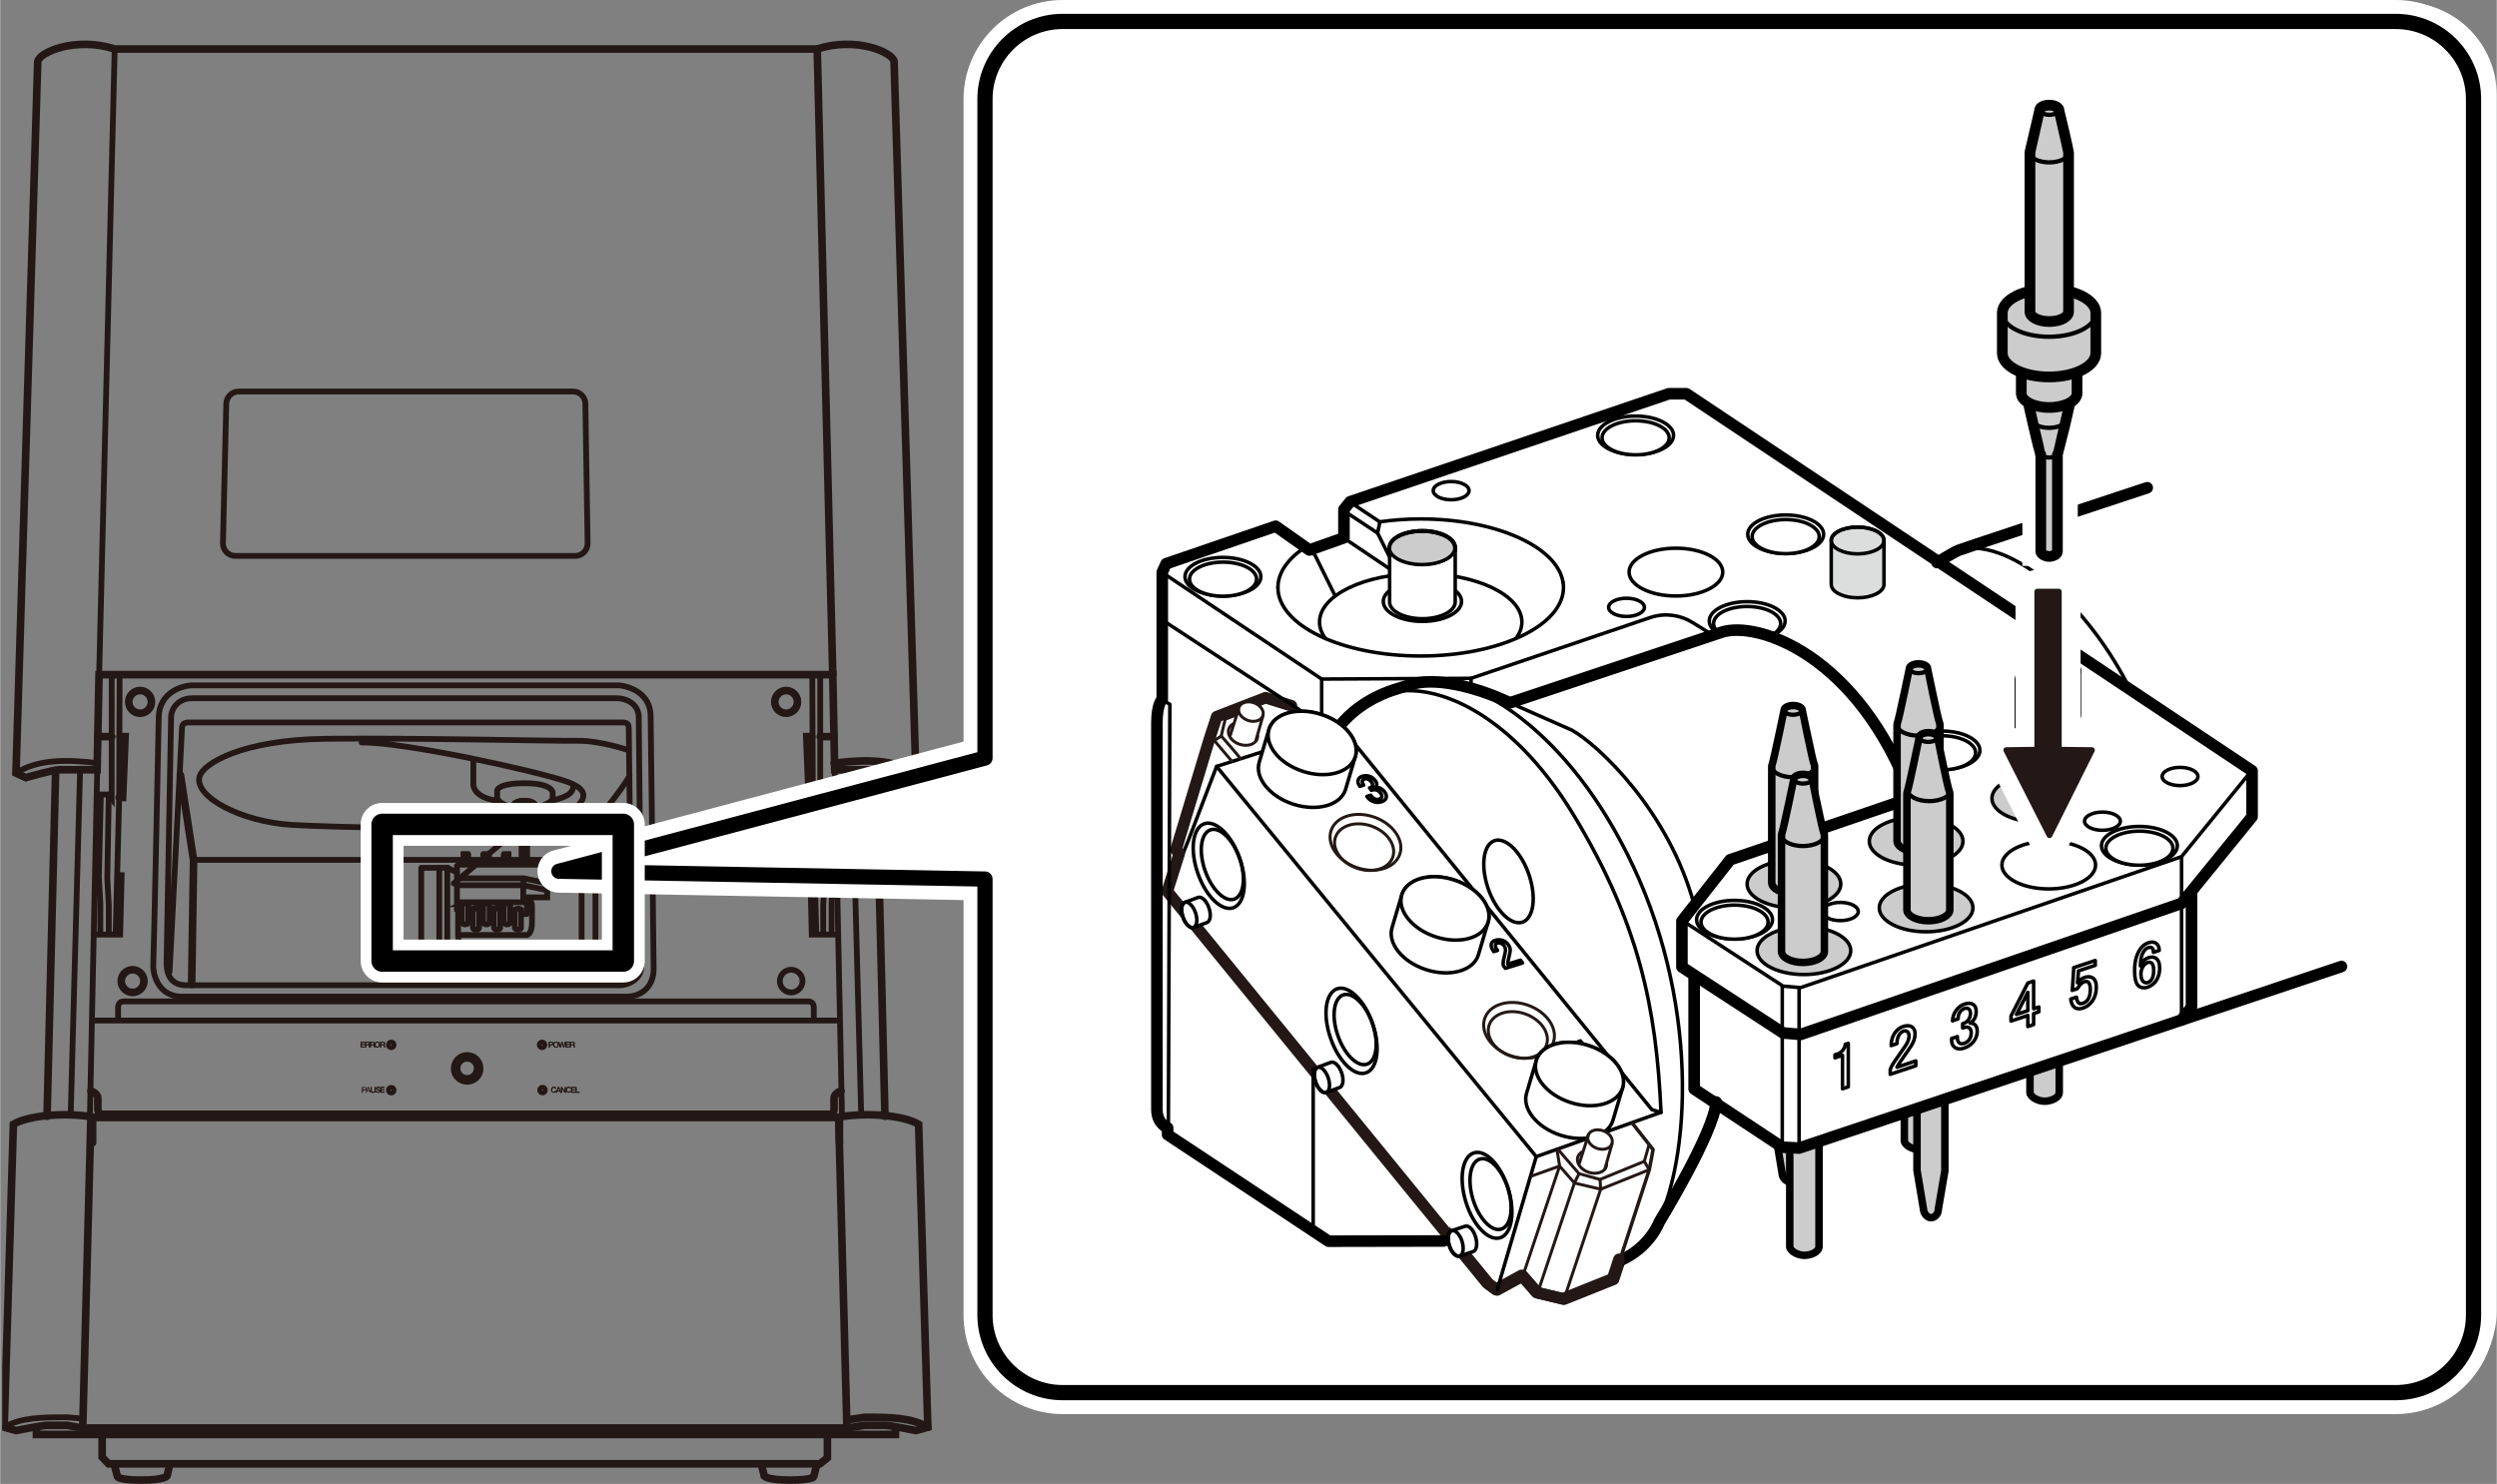 <?xml version="1.0" encoding="UTF-8"?><svg xmlns="http://www.w3.org/2000/svg" width="82.17mm" height="48.84mm" xmlns:xlink="http://www.w3.org/1999/xlink" viewBox="0 0 232.91 138.46"><rect x="0" y="0" width="232.91" height="138.46" fill="#808080" stroke="none"/><defs><clipPath id="clippath"><rect x=".19" y="3.97" width="86.52" height="134.3" style="fill:none;"/></clipPath><clipPath id="clippath-1"><rect x=".19" y="3.97" width="86.52" height="134.3" style="fill:none;"/></clipPath><clipPath id="clippath-2"><rect x=".19" y="3.97" width="86.52" height="134.3" style="fill:none;"/></clipPath><clipPath id="clippath-3"><rect x=".19" y="3.97" width="86.52" height="134.3" style="fill:none;"/></clipPath><clipPath id="clippath-4"><rect x="42.95" y="79.42" width="4.74" height="1.29" style="fill:none;"/></clipPath></defs><g id="_レイヤー_4"><path d="M42.58,89v2.09s1.43.18,1.76.18h7.36v-2.51" style="fill:none; stroke:#231815; stroke-linecap:round; stroke-linejoin:round; stroke-width:.54px;"/><line x1="41.8" y1="89.45" x2="43.31" y2="88.53" style="fill:none; stroke:#231815; stroke-linecap:round; stroke-linejoin:round; stroke-width:.54px;"/><line x1="44.33" y1="91.16" x2="44.33" y2="88.61" style="fill:none; stroke:#231815; stroke-linecap:round; stroke-linejoin:round; stroke-width:.54px;"/><polyline points="41.71 89.5 39.28 89.5 39.28 80.97 41.25 80.97 41.71 80.97" style="fill:none; stroke:#231815; stroke-linecap:round; stroke-linejoin:round; stroke-width:.54px;"/><line x1="41.71" y1="80.97" x2="41.71" y2="89.5" style="fill:none; stroke:#231815; stroke-linecap:round; stroke-linejoin:round; stroke-width:.54px;"/><line x1="40.96" y1="89.5" x2="40.96" y2="80.97" style="fill:none; stroke:#231815; stroke-linecap:round; stroke-linejoin:round; stroke-width:.54px;"/><line x1="41.71" y1="80.97" x2="42.61" y2="81.4" style="fill:none; stroke:#231815; stroke-linecap:round; stroke-linejoin:round; stroke-width:.54px;"/><path d="M18.03,80.23h37.11" style="fill:none; stroke:#231815; stroke-linecap:round; stroke-miterlimit:10; stroke-width:.54px;"/><g style="clip-path:url(#clippath);"><path d="M55.53,79.81v10.99M58.88,90.82h-3.67v-1.62s-.12-.05-.37-.25c-.25-.21-.6-.86-.6-1.46v-4.72c0-.51.06-.73.28-.95.22-.22.69-.16.69-.16v-1.85h.32s.25-.49.49-.51c.23-.02,2.68-.79,2.68-.79M51.12,82.45h3.07M48.82,81.96s-.06,2.14,0,2.14M42.67,84.19h6.39M42.67,82.68l.11-.08h6.04l2.17.45M42.67,82.03l.11-.08h6.04l2.17.45M49.16,83.84s.45.17.45.65v1.62c0,.83-.31,1.13-.49,1.13h-6.39M42.31,82.43,51.46,74.7c1.66-.37,2.01-.81,2.01-1.46M47.9,75.33c-1.33-.22-1.54-.86-1.54-.86v-.71s.03-.68,2.59-.68,2.59.86,2.59.86v.49c0,.46-1.16.86-1.59.92M44.14,70.84v2.41s0,1.2,2.36,1.48M33.72,69.28c3.94-.06,16.27,2.65,19.11,3.64,2.84.99,1.33,2.28-.52,3.39-1.85,1.11-2.43,1.14-2.43,1.14M58.71,72.37c-.34.8-3.91,5.55-4.96,5.8-1.05.25-5.18-.15-6.69-.49-1.51-.34-15.04-.43-19.81-.71-4.78-.28-9.29-2.67-8.63-4.59.37-1.08,3.76-3.36,11.83-3.45,8.07-.09,21.26.22,23.39.19s4.71.86,4.71.86M15.94,66.95l-.42,22.9c0,1.53.79,2.08,1.85,2.08h40.35c1.11,0,2.08-.74,2.08-1.71s-.23-23.27-.23-23.27c0-1.39-1.34-1.8-1.99-1.8H17.93c-1.39,0-1.99,1.02-1.99,1.8ZM15.8,90.68l1.16-22.76c0-.37.28-.51.55-.51h40.58c.51,0,.55.28.55.55s.28,23.59.28,23.59M18.02,63.95h39.75s2.91.23,2.91,2.91c0,0,.28,22.06.28,23.54s-.92,2.59-2.59,2.59H16.96c-2.4,0-2.73-2.41-2.68-2.96.05-.56.51-23.13.51-23.13.05-2.27,2.13-2.96,3.24-2.96ZM49.1,85.29h-4.87l-1.62-.45v-4.07s.06-.09.31-.09h8s.11.02.11.2v2.85h-1.88v.59l-.06.97" style="fill:none; stroke:#231815; stroke-linecap:round; stroke-miterlimit:10; stroke-width:.54px;"/><path d="M44.1,84.86v1.71s.02.17.27.17.3-.14.3-.14v-1.74s-.17-.17-.58,0" style="fill:#d3edfb;"/><path d="M44.1,84.86v1.71s.02.17.27.17.3-.14.3-.14v-1.74s-.17-.17-.58,0Z" style="fill:#fff; stroke:#231815; stroke-linecap:round; stroke-miterlimit:10; stroke-width:.54px;"/><path d="M43.1,84.37v1.71s.02.17.27.17.3-.14.3-.14v-1.74s-.17-.17-.58,0" style="fill:#d3edfb;"/><path d="M43.1,84.37v1.71s.02.17.27.17.3-.14.3-.14v-1.74s-.17-.17-.58,0Z" style="fill:#fff; stroke:#231815; stroke-linecap:round; stroke-miterlimit:10; stroke-width:.54px;"/><path d="M46.07,84.86v1.71s.02.17.27.17.3-.14.3-.14v-1.74s-.17-.17-.58,0" style="fill:#fff;"/><path d="M46.07,84.86v1.71s.02.17.27.17.3-.14.3-.14v-1.74s-.17-.17-.58,0Z" style="fill:none; stroke:#231815; stroke-linecap:round; stroke-miterlimit:10; stroke-width:.54px;"/><path d="M45.07,84.37v1.71s.02.17.27.17.3-.14.3-.14v-1.74s-.17-.17-.58,0" style="fill:#d3edfb;"/><path d="M45.07,84.37v1.71s.02.17.27.17.3-.14.3-.14v-1.74s-.17-.17-.58,0Z" style="fill:#fff; stroke:#231815; stroke-linecap:round; stroke-miterlimit:10; stroke-width:.54px;"/><path d="M48.01,84.86v1.71s.02.17.27.17.3-.14.3-.14v-1.74s-.17-.17-.58,0" style="fill:#fff;"/><path d="M48.01,84.86v1.71s.02.17.27.17.3-.14.3-.14v-1.74s-.17-.17-.58,0Z" style="fill:none; stroke:#231815; stroke-linecap:round; stroke-miterlimit:10; stroke-width:.54px;"/><path d="M47.01,84.37v1.71s.02.17.27.17.3-.14.3-.14v-1.74s-.17-.17-.58,0" style="fill:#fff;"/><path d="M47.01,84.37v1.71s.02.17.27.17.3-.14.3-.14v-1.74s-.17-.17-.58,0Z" style="fill:none; stroke:#231815; stroke-linecap:round; stroke-miterlimit:10; stroke-width:.54px;"/><path d="M50.81,101.71c0,.12-.1.22-.22.22s-.22-.1-.22-.22.1-.22.22-.22.22.1.22.22Z" style="fill:none; stroke:#231815; stroke-linecap:round; stroke-miterlimit:10; stroke-width:.54px;"/><path d="M50.77,97.49c0,.12-.1.22-.22.22s-.22-.1-.22-.22.1-.22.22-.22.22.1.22.22Z" style="fill:none; stroke:#231815; stroke-linecap:round; stroke-miterlimit:10; stroke-width:.54px;"/><path d="M36.7,101.72c0,.12-.1.22-.22.22s-.22-.1-.22-.22.1-.22.22-.22.22.1.22.22Z" style="fill:none; stroke:#231815; stroke-linecap:round; stroke-miterlimit:10; stroke-width:.54px;"/><path d="M36.7,97.49c0,.12-.1.22-.22.22s-.22-.1-.22-.22.1-.22.22-.22.22.1.22.22Z" style="fill:none; stroke:#231815; stroke-linecap:round; stroke-miterlimit:10; stroke-width:.54px;"/><path d="M42.66,99.69c0,.5.41.9.9.89.5,0,.9-.41.9-.9,0-.5-.41-.9-.91-.89-.5,0-.9.41-.89.91Z" style="fill:none; stroke:#231815; stroke-linecap:round; stroke-miterlimit:10; stroke-width:.54px;"/><path d="M42.31,99.7c0,.69.57,1.25,1.26,1.24.69,0,1.25-.57,1.24-1.26,0-.69-.57-1.25-1.26-1.24-.69,0-1.24.57-1.24,1.26Z" style="fill:none; stroke:#231815; stroke-linecap:round; stroke-miterlimit:10; stroke-width:.54px;"/><line x1="7.45" y1="71.95" x2="6.58" y2="103.85" style="fill:none; stroke:#231815; stroke-linecap:round; stroke-miterlimit:10; stroke-width:.54px;"/><line x1="8.37" y1="104.03" x2="9.05" y2="71.82" style="fill:none; stroke:#231815; stroke-linecap:round; stroke-miterlimit:10; stroke-width:.54px;"/><polyline points="3.38 133.22 3.38 133.84 83.52 133.84 83.52 133.22" style="fill:none; stroke:#231815; stroke-linecap:round; stroke-miterlimit:10; stroke-width:.71px;"/><path d="M.36,133.16c1.6-.92,3.63-.92,5.85-.92l1.26.1" style="fill:none; stroke:#231815; stroke-linecap:round; stroke-miterlimit:10; stroke-width:.54px;"/><path d="M8.62,106.62v-2.4c-2.53-.43-5.91-.18-7.39.68l-.86,28.27,1.11.31s2.4-.49,2.9-.49h1.85l1.48.26" style="fill:none; stroke:#231815; stroke-linecap:round; stroke-miterlimit:10; stroke-width:.71px;"/><line x1="5.17" y1="71.95" x2="4.37" y2="104.16" style="fill:none; stroke:#231815; stroke-linecap:round; stroke-miterlimit:10; stroke-width:.71px;"/><path d="M1.47,72.13c2.03-1.29,4.74-1.29,7.64-.92" style="fill:none; stroke:#231815; stroke-linecap:round; stroke-miterlimit:10; stroke-width:.54px;"/><line x1="9.23" y1="62.95" x2="10.68" y2="4.57" style="fill:none; stroke:#231815; stroke-linecap:round; stroke-miterlimit:10; stroke-width:.54px;"/><path d="M53.44,36.53h-31.19c-.63,0-1.14.5-1.16,1.13l-.31,13.02c-.02.65.51,1.19,1.16,1.19h31.7c.65,0,1.17-.53,1.16-1.18l-.21-13.03c-.01-.63-.52-1.13-1.15-1.13Z" style="fill:none; stroke:#231815; stroke-linecap:round; stroke-miterlimit:10; stroke-width:.54px;"/><path d="M51.28,97.46h.14s.1-.02.1-.09-.04-.09-.1-.09h-.14v.18ZM51.19,97.21h.24c.16,0,.19.1.19.16s-.03.17-.19.17h-.15v.21h-.1v-.53Z" style="fill:#231815;"/><path d="M51.28,97.46h.14s.1-.02.1-.09-.04-.09-.1-.09h-.14v.18ZM51.19,97.21h.24c.16,0,.19.1.19.16s-.03.17-.19.17h-.15v.21h-.1v-.53Z" style="fill:#231815;"/><path d="M51.69,97.47c0,.1.05.2.16.2s.16-.1.16-.2-.05-.2-.16-.2-.16.1-.16.2M52.11,97.47c0,.15-.1.28-.26.28s-.26-.13-.26-.28.1-.28.26-.28.26.13.26.28" style="fill:#231815;"/><path d="M51.69,97.47c0,.1.05.2.16.2s.16-.1.16-.2-.05-.2-.16-.2-.16.1-.16.2ZM52.11,97.47c0,.15-.1.28-.26.28s-.26-.13-.26-.28.1-.28.26-.28.26.13.26.28Z" style="fill:#231815;"/></g><polygon points="52.06 97.21 52.16 97.21 52.25 97.61 52.26 97.61 52.36 97.21 52.46 97.21 52.56 97.61 52.57 97.61 52.67 97.21 52.76 97.21 52.61 97.74 52.52 97.74 52.41 97.33 52.41 97.33 52.3 97.74 52.2 97.74 52.06 97.21" style="fill:#231815;"/><polygon points="52.06 97.21 52.16 97.21 52.25 97.61 52.26 97.61 52.36 97.21 52.46 97.21 52.56 97.61 52.57 97.61 52.67 97.21 52.76 97.21 52.61 97.74 52.52 97.74 52.41 97.33 52.41 97.33 52.3 97.74 52.2 97.74 52.06 97.21" style="fill:#231815;"/><polygon points="52.74 97.21 53.14 97.21 53.14 97.29 52.84 97.29 52.84 97.43 53.11 97.43 53.11 97.5 52.84 97.5 52.84 97.66 53.14 97.66 53.14 97.74 52.74 97.74 52.74 97.21" style="fill:#231815;"/><polygon points="52.74 97.21 53.14 97.21 53.14 97.29 52.84 97.29 52.84 97.43 53.11 97.43 53.11 97.5 52.84 97.5 52.84 97.66 53.14 97.66 53.14 97.74 52.74 97.74 52.74 97.21" style="fill:#231815;"/><g style="clip-path:url(#clippath-1);"><path d="M53.25,97.45h.16c.06,0,.1-.03.1-.09,0-.07-.05-.08-.1-.08h-.16v.17ZM53.15,97.21h.27c.12,0,.19.05.19.14,0,.1-.07.13-.09.13h0s.08.03.08.11c0,.06,0,.12.03.14h-.11s-.02-.05-.02-.08c0-.1-.02-.14-.11-.14h-.15v.22h-.1v-.53Z" style="fill:#231815;"/><path d="M53.25,97.45h.16c.06,0,.1-.03.1-.09,0-.07-.05-.08-.1-.08h-.16v.17ZM53.15,97.21h.27c.12,0,.19.05.19.14,0,.1-.07.13-.09.13h0s.08.03.08.11c0,.06,0,.12.03.14h-.11s-.02-.05-.02-.08c0-.1-.02-.14-.11-.14h-.15v.22h-.1v-.53Z" style="fill:#231815;"/></g><polygon points="33.63 97.21 34.03 97.21 34.03 97.29 33.73 97.29 33.73 97.43 34 97.43 34 97.5 33.73 97.5 33.73 97.66 34.03 97.66 34.03 97.74 33.63 97.74 33.63 97.21" style="fill:#231815;"/><polygon points="33.63 97.21 34.03 97.21 34.03 97.29 33.73 97.29 33.73 97.43 34 97.43 34 97.5 33.73 97.5 33.73 97.66 34.03 97.66 34.03 97.74 33.63 97.74 33.63 97.21" style="fill:#231815;"/><g style="clip-path:url(#clippath-2);"><path d="M34.14,97.45h.16c.06,0,.1-.03.1-.09,0-.07-.05-.08-.1-.08h-.16v.17ZM34.04,97.21h.27c.12,0,.19.05.19.14,0,.1-.08.13-.09.13h0s.08.03.08.11c0,.06,0,.12.03.14h-.11s-.01-.05-.01-.08c0-.1-.02-.14-.11-.14h-.15v.22h-.1v-.53Z" style="fill:#231815;"/><path d="M34.14,97.45h.16c.06,0,.1-.03.1-.09,0-.07-.05-.08-.1-.08h-.16v.17ZM34.04,97.21h.27c.12,0,.19.05.19.14,0,.1-.08.13-.09.13h0s.08.03.08.11c0,.06,0,.12.03.14h-.11s-.01-.05-.01-.08c0-.1-.02-.14-.11-.14h-.15v.22h-.1v-.53Z" style="fill:#231815;"/><path d="M34.6,97.45h.16c.06,0,.1-.03.1-.09,0-.07-.05-.08-.1-.08h-.16v.17ZM34.5,97.21h.27c.12,0,.19.05.19.14,0,.1-.08.13-.09.13h0s.08.03.08.11c0,.06,0,.12.03.14h-.11s-.02-.05-.02-.08c0-.1-.02-.14-.11-.14h-.15v.22h-.1v-.53Z" style="fill:#231815;"/><path d="M34.6,97.45h.16c.06,0,.1-.03.1-.09,0-.07-.05-.08-.1-.08h-.16v.17ZM34.5,97.21h.27c.12,0,.19.05.19.14,0,.1-.08.13-.09.13h0s.08.03.08.11c0,.06,0,.12.03.14h-.11s-.02-.05-.02-.08c0-.1-.02-.14-.11-.14h-.15v.22h-.1v-.53Z" style="fill:#231815;"/><path d="M35.02,97.47c0,.1.05.2.16.2s.16-.1.16-.2-.05-.2-.16-.2-.16.1-.16.2M35.44,97.47c0,.15-.1.28-.26.28s-.26-.13-.26-.28.1-.28.26-.28.26.13.26.28" style="fill:#231815;"/><path d="M35.02,97.47c0,.1.05.2.16.2s.16-.1.16-.2-.05-.2-.16-.2-.16.1-.16.2ZM35.44,97.47c0,.15-.1.28-.26.28s-.26-.13-.26-.28.1-.28.26-.28.26.13.26.28Z" style="fill:#231815;"/><path d="M35.55,97.45h.16c.06,0,.1-.03.1-.09,0-.07-.05-.08-.1-.08h-.16v.17ZM35.45,97.21h.27c.12,0,.19.05.19.14,0,.1-.08.13-.09.13h0s.08.03.08.11c0,.06.01.12.03.14h-.11s-.01-.05-.01-.08c0-.1-.02-.14-.11-.14h-.15v.22h-.1v-.53Z" style="fill:#231815;"/><path d="M35.55,97.45h.16c.06,0,.1-.03.1-.09,0-.07-.05-.08-.1-.08h-.16v.17ZM35.45,97.21h.27c.12,0,.19.05.19.14,0,.1-.08.13-.09.13h0s.08.03.08.11c0,.06.01.12.03.14h-.11s-.01-.05-.01-.08c0-.1-.02-.14-.11-.14h-.15v.22h-.1v-.53Z" style="fill:#231815;"/><path d="M51.79,101.6c-.02-.06-.06-.11-.14-.11-.12,0-.17.1-.17.2s.05.2.17.2c.08,0,.13-.06.14-.14h.09c0,.13-.1.21-.23.21-.16,0-.26-.13-.26-.28s.1-.28.26-.28c.12,0,.22.07.23.18h-.1Z" style="fill:#231815;"/><path d="M51.79,101.6c-.02-.06-.06-.11-.14-.11-.12,0-.17.1-.17.2s.05.2.17.2c.08,0,.13-.06.14-.14h.09c0,.13-.1.21-.23.21-.16,0-.26-.13-.26-.28s.1-.28.26-.28c.12,0,.22.07.23.18h-.1Z" style="fill:#231815;"/></g><path d="M52.01,101.75h.17l-.08-.23h0l-.08.23ZM52.04,101.43h.1l.21.53h-.1l-.05-.14h-.22l-.05.14h-.1l.21-.53Z" style="fill:#231815;"/><path d="M52.01,101.75h.17l-.08-.23h0l-.08.23ZM52.04,101.43h.1l.21.53h-.1l-.05-.14h-.22l-.05.14h-.1l.21-.53Z" style="fill:#231815;"/><polygon points="52.32 101.43 52.42 101.43 52.67 101.82 52.67 101.82 52.67 101.43 52.77 101.43 52.77 101.96 52.66 101.96 52.42 101.57 52.41 101.57 52.41 101.96 52.32 101.96 52.32 101.43" style="fill:#231815;"/><polygon points="52.32 101.43 52.42 101.43 52.67 101.82 52.67 101.82 52.67 101.43 52.77 101.43 52.77 101.96 52.66 101.96 52.42 101.57 52.41 101.57 52.41 101.96 52.32 101.96 52.32 101.43" style="fill:#231815;"/><g style="clip-path:url(#clippath-3);"><path d="M53.17,101.6c-.02-.06-.06-.11-.14-.11-.12,0-.17.1-.17.2s.05.2.17.2c.08,0,.13-.06.14-.14h.09c0,.13-.1.21-.23.21-.16,0-.26-.13-.26-.28s.1-.28.26-.28c.12,0,.22.07.23.18h-.1Z" style="fill:#231815;"/><path d="M53.17,101.6c-.02-.06-.06-.11-.14-.11-.12,0-.17.1-.17.2s.05.2.17.2c.08,0,.13-.06.14-.14h.09c0,.13-.1.21-.23.21-.16,0-.26-.13-.26-.28s.1-.28.26-.28c.12,0,.22.07.23.18h-.1Z" style="fill:#231815;"/></g><polygon points="53.27 101.43 53.67 101.43 53.67 101.51 53.36 101.51 53.36 101.65 53.64 101.65 53.64 101.73 53.36 101.73 53.36 101.88 53.67 101.88 53.67 101.96 53.27 101.96 53.27 101.43" style="fill:#231815;"/><polygon points="53.27 101.43 53.67 101.43 53.67 101.51 53.36 101.51 53.36 101.65 53.64 101.65 53.64 101.73 53.36 101.73 53.36 101.88 53.67 101.88 53.67 101.96 53.27 101.96 53.27 101.43" style="fill:#231815;"/><polygon points="53.68 101.43 53.77 101.43 53.77 101.88 54.06 101.88 54.06 101.96 53.68 101.96 53.68 101.43" style="fill:#231815;"/><polygon points="53.68 101.43 53.77 101.43 53.77 101.88 54.06 101.88 54.06 101.96 53.68 101.96 53.68 101.43" style="fill:#231815;"/><path d="M33.85,101.67h.14s.1-.02.1-.09-.04-.09-.1-.09h-.14v.18ZM33.75,101.42h.24c.16,0,.19.1.19.17s-.03.17-.19.17h-.15v.2h-.1v-.53Z" style="fill:#231815;"/><path d="M33.85,101.67h.14s.1-.02.1-.09-.04-.09-.1-.09h-.14v.18Z" style="fill:none;"/><path d="M34.25,101.74h.17l-.08-.23h0l-.09.23ZM34.29,101.42h.1l.21.53h-.1l-.05-.14h-.22l-.05.14h-.1l.21-.53Z" style="fill:#231815;"/><path d="M34.57,101.42h.09v.31c0,.07,0,.16.13.16s.13-.08.13-.16v-.31h.09v.34c0,.14-.09.21-.22.21s-.22-.07-.22-.21v-.34Z" style="fill:#231815;"/><path d="M34.57,101.42h.09v.31c0,.07,0,.16.13.16s.13-.08.13-.16v-.31h.09v.34c0,.14-.09.21-.22.21s-.22-.07-.22-.21v-.34Z" style="fill:#231815;"/><path d="M35.11,101.78c0,.08.06.11.14.11.08,0,.11-.04.11-.08s-.02-.06-.04-.07c-.04-.01-.09-.02-.16-.04-.09-.03-.12-.08-.12-.14,0-.11.1-.16.2-.16.11,0,.21.06.21.17h-.1c0-.07-.05-.09-.12-.09-.04,0-.1.02-.1.07,0,.04.03.06.06.07,0,0,.13.03.16.04.07.02.11.08.11.13,0,.12-.11.17-.22.17-.12,0-.23-.06-.23-.19h.09Z" style="fill:#231815;"/><path d="M35.11,101.78c0,.08.06.11.14.11.08,0,.11-.04.11-.08s-.02-.06-.04-.07c-.04-.01-.09-.02-.16-.04-.09-.03-.12-.08-.12-.14,0-.11.1-.16.2-.16.11,0,.21.06.21.17h-.1c0-.07-.05-.09-.12-.09-.04,0-.1.02-.1.07,0,.04.03.06.06.07,0,0,.13.03.16.04.07.02.11.08.11.13,0,.12-.11.17-.22.17-.12,0-.23-.06-.23-.19h.09Z" style="fill:#231815;"/><polygon points="35.46 101.42 35.86 101.42 35.86 101.5 35.56 101.5 35.56 101.64 35.84 101.64 35.84 101.72 35.56 101.72 35.56 101.87 35.87 101.87 35.87 101.95 35.46 101.95 35.46 101.42" style="fill:#231815;"/><polygon points="35.46 101.42 35.86 101.42 35.86 101.5 35.56 101.5 35.56 101.64 35.84 101.64 35.84 101.72 35.56 101.72 35.56 101.87 35.87 101.87 35.87 101.95 35.46 101.95 35.46 101.42" style="fill:#231815;"/><polyline points="77.17 133.84 77.17 136.03 76.48 136.58 10.1 136.58 9.51 135.95 9.51 133.95" style="fill:none; stroke:#231815; stroke-linecap:round; stroke-miterlimit:10; stroke-width:.71px;"/><path d="M15.81,136.69l-.25,1.04s-.28.37-2.4.37-2.22-.32-2.22-.32l-.29-1.09" style="fill:none; stroke:#231815; stroke-linecap:round; stroke-miterlimit:10; stroke-width:.71px;"/><path d="M71.03,136.69l.25,1.04s.28.37,2.4.37,2.22-.32,2.22-.32l.29-1.2" style="fill:none; stroke:#231815; stroke-linecap:round; stroke-miterlimit:10; stroke-width:.71px;"/><path d="M78.44,101.8s-.65.18-.65.69v1.02c0,.46-.46.46-.46.46H9.57s-.46,0-.46-.46v-1.02c0-.51-.65-.69-.65-.69" style="fill:none; stroke:#231815; stroke-linecap:round; stroke-miterlimit:10; stroke-width:.71px;"/><polyline points="75.71 68.73 75.25 68.73 75.48 74.41 75.81 74.41" style="fill:none; stroke:#231815; stroke-linecap:round; stroke-miterlimit:10; stroke-width:.71px;"/><line x1="77.79" y1="68.73" x2="76.5" y2="68.73" style="fill:none; stroke:#231815; stroke-linecap:round; stroke-miterlimit:10; stroke-width:.71px;"/><polyline points="78.12 87.2 75.71 87.2 75.58 81.66 75.9 81.66" style="fill:none; stroke:#231815; stroke-linecap:round; stroke-miterlimit:10; stroke-width:.54px;"/><polyline points="76.78 74.13 76.92 81.94 76.78 84.43 76.78 87.11" style="fill:none; stroke:#231815; stroke-linecap:round; stroke-miterlimit:10; stroke-width:.54px;"/><polyline points="75.76 63.05 75.81 74.41 76.13 87.11" style="fill:none; stroke:#231815; stroke-linecap:round; stroke-miterlimit:10; stroke-width:.54px;"/><polyline points="76.5 63 76.5 74.5 76.78 74.13 77.52 74.13 77.7 81.85 77.56 84.25 77.56 87.16" style="fill:none; stroke:#231815; stroke-linecap:round; stroke-miterlimit:10; stroke-width:.54px;"/><path d="M72.26,65.49c0,.59.48,1.06,1.06,1.06s1.06-.48,1.06-1.06-.48-1.06-1.06-1.06-1.06.48-1.06,1.06Z" style="fill:none; stroke:#231815; stroke-linecap:round; stroke-miterlimit:10; stroke-width:.71px;"/><path d="M14.11,65.49c0,.59-.48,1.06-1.06,1.06s-1.06-.48-1.06-1.06.48-1.06,1.06-1.06,1.06.48,1.06,1.06Z" style="fill:none; stroke:#231815; stroke-linecap:round; stroke-miterlimit:10; stroke-width:.71px;"/><path d="M72.73,91.54c0,.59.48,1.06,1.06,1.06s1.06-.48,1.06-1.06-.48-1.06-1.06-1.06-1.06.48-1.06,1.06Z" style="fill:none; stroke:#231815; stroke-linecap:round; stroke-miterlimit:10; stroke-width:.54px;"/><path d="M75.9,95.15v-1.02s.09-.69-.51-.69H11.51c-.6,0-.51.69-.51.69v1.02" style="fill:none; stroke:#231815; stroke-linecap:round; stroke-miterlimit:10; stroke-width:.54px;"/><polyline points="78.29 95.22 45.45 95.22 41.45 95.22 8.62 95.22" style="fill:none; stroke:#231815; stroke-linecap:round; stroke-miterlimit:10; stroke-width:.54px;"/><line x1="79.46" y1="71.95" x2="80.32" y2="103.85" style="fill:none; stroke:#231815; stroke-linecap:round; stroke-miterlimit:10; stroke-width:.54px;"/><line x1="78.53" y1="104.03" x2="77.85" y2="71.82" style="fill:none; stroke:#231815; stroke-linecap:round; stroke-miterlimit:10; stroke-width:.54px;"/><polygon points="43.02 133.24 78.99 133.24 78.22 104.27 8.46 104.27 7.7 133.24 43.67 133.24 43.02 133.24" style="fill:none; stroke:#231815; stroke-linecap:round; stroke-miterlimit:10; stroke-width:.71px;"/><path d="M86.54,133.16c-1.6-.92-3.63-.92-5.85-.92l-1.69.24" style="fill:none; stroke:#231815; stroke-linecap:round; stroke-miterlimit:10; stroke-width:.71px;"/><path d="M78.29,106.62v-2.4c2.53-.43,5.91-.18,7.39.68l.86,28.27-1.11.31s-2.4-.49-2.9-.49h-1.85l-1.7.26" style="fill:none; stroke:#231815; stroke-linecap:round; stroke-miterlimit:10; stroke-width:.71px;"/><line x1="81.74" y1="71.95" x2="82.54" y2="104.15" style="fill:none; stroke:#231815; stroke-linecap:round; stroke-miterlimit:10; stroke-width:.71px;"/><path d="M85.43,72.13c-2.03-1.29-4.74-1.29-7.64-.92" style="fill:none; stroke:#231815; stroke-linecap:round; stroke-miterlimit:10; stroke-width:.71px;"/><line x1="77.67" y1="62.95" x2="76.22" y2="4.57" style="fill:none; stroke:#231815; stroke-linecap:round; stroke-miterlimit:10; stroke-width:.71px;"/><path d="M51.92,62.95h25.75l.18,8.87h3.51c.62,0,3.14.74,3.14.74l.92-.43-2.03-66.39c-.12-.86-3.51-2.34-7.18-1.17H10.68c-3.67-1.17-7.05.31-7.18,1.17L1.47,72.13l.92.43s2.53-.74,3.14-.74h3.51l.18-8.87h42.69Z" style="fill:none; stroke:#231815; stroke-linecap:round; stroke-miterlimit:10; stroke-width:.71px;"/><polyline points="16.81 72.31 18.04 80.26 17.86 91.84" style="fill:none; stroke:#231815; stroke-linecap:round; stroke-miterlimit:10; stroke-width:.71px;"/><polyline points="11.19 68.73 11.65 68.73 11.42 74.41 11.1 74.41" style="fill:none; stroke:#231815; stroke-linecap:round; stroke-miterlimit:10; stroke-width:.71px;"/><line x1="9.11" y1="68.73" x2="10.4" y2="68.73" style="fill:none; stroke:#231815; stroke-linecap:round; stroke-miterlimit:10; stroke-width:.71px;"/><polyline points="8.79 87.2 11.19 87.2 11.33 81.66 11 81.66" style="fill:none; stroke:#231815; stroke-linecap:round; stroke-miterlimit:10; stroke-width:.54px;"/><polyline points="10.13 74.13 9.99 81.94 10.13 84.43 10.13 87.11" style="fill:none; stroke:#231815; stroke-linecap:round; stroke-miterlimit:10; stroke-width:.54px;"/><polyline points="11.14 63.05 11.1 74.41 10.77 87.11" style="fill:none; stroke:#231815; stroke-linecap:round; stroke-miterlimit:10; stroke-width:.54px;"/><polyline points="10.4 63 10.4 74.5 10.13 74.13 9.39 74.13 9.2 81.85 9.34 84.25 9.34 87.16" style="fill:none; stroke:#231815; stroke-linecap:round; stroke-miterlimit:10; stroke-width:.54px;"/><path d="M13.41,91.54c0,.59-.48,1.06-1.06,1.06s-1.06-.48-1.06-1.06.48-1.06,1.06-1.06,1.06.48,1.06,1.06Z" style="fill:none; stroke:#231815; stroke-linecap:round; stroke-miterlimit:10; stroke-width:.71px;"/><path d="M49.89,75.13c0-.23-.44-.41-.99-.41s-.99.18-.99.41v.38c0,.23.44.41.99.41s.99-.18.99-.41v-.38Z" style="fill:none; stroke:#231815; stroke-miterlimit:10; stroke-width:.54px;"/><path d="M49.89,75.13c0-.23-.44-.41-.99-.41s-.99.18-.99.41v.38c0,.23.44.41.99.41s.99-.18.99-.41v-.38Z" style="fill:#fff; stroke:#231815; stroke-linecap:round; stroke-miterlimit:10; stroke-width:.54px;"/><path d="M49.89,75.5c0,.23-.44.42-.99.42s-.99-.19-.99-.42.44-.42.99-.42.99.19.99.42Z" style="fill:none; stroke:#231815; stroke-linecap:round; stroke-miterlimit:10; stroke-width:.33px;"/><path d="M49.49,75.42c0-.13-.26-.23-.59-.23s-.59.1-.59.23v1.73c0,.13.26.23.59.23s.59-.11.59-.23v-1.73Z" style="fill:none; stroke:#231815; stroke-miterlimit:10; stroke-width:.54px;"/><path d="M49.49,75.42c0-.13-.26-.23-.59-.23s-.59.1-.59.23v1.73c0,.13.26.23.59.23s.59-.11.59-.23v-1.73Z" style="fill:#fff; stroke:#231815; stroke-linecap:round; stroke-miterlimit:10; stroke-width:.54px;"/><path d="M49.49,77.13c0,.14-.26.26-.59.26s-.59-.11-.59-.26.26-.26.59-.26.59.11.59.26Z" style="fill:#fff; stroke:#231815; stroke-linecap:round; stroke-miterlimit:10; stroke-width:.54px;"/><path d="M49.47,77.15c0-.13-.25-.23-.57-.23s-.57.1-.57.23v.36c0,.13.25.23.57.23s.57-.11.57-.23v-.36Z" style="fill:none; stroke:#231815; stroke-miterlimit:10; stroke-width:.54px;"/><path d="M49.47,77.15c0-.13-.25-.23-.57-.23s-.57.1-.57.23v.36c0,.13.25.23.57.23s.57-.11.57-.23v-.36Z" style="fill:none; stroke:#231815; stroke-linecap:round; stroke-miterlimit:10; stroke-width:.33px;"/><path d="M49.49,77.45c0-.13-.26-.24-.59-.24s-.59.11-.59.24v.56c0,.13.26.24.59.24s.59-.11.59-.24v-.56Z" style="fill:none; stroke:#231815; stroke-miterlimit:10; stroke-width:.54px;"/><path d="M49.49,77.45c0-.13-.26-.24-.59-.24s-.59.11-.59.24v.56c0,.13.26.24.59.24s.59-.11.59-.24v-.56Z" style="fill:#fff; stroke:#231815; stroke-linecap:round; stroke-miterlimit:10; stroke-width:.54px;"/><path d="M49.49,78.01c0,.14-.26.26-.59.26s-.59-.11-.59-.26.26-.26.59-.26.59.11.59.26" style="fill:none; stroke:#231815; stroke-miterlimit:10; stroke-width:.54px;"/><path d="M49.49,78.01c0,.14-.26.26-.59.26s-.59-.11-.59-.26.26-.26.59-.26.59.11.59.26Z" style="fill:#fff; stroke:#231815; stroke-linecap:round; stroke-miterlimit:10; stroke-width:.54px;"/><path d="M49.32,78.05c0-.1-.19-.17-.42-.17s-.42.08-.42.17v.41c0,.1.19.17.42.17s.42-.08.42-.17v-.41Z" style="fill:none; stroke:#231815; stroke-miterlimit:10; stroke-width:.54px;"/><path d="M49.32,78.05c0-.1-.19-.17-.42-.17s-.42.08-.42.17v.41c0,.1.19.17.42.17s.42-.08.42-.17v-.41Z" style="fill:#d3edfb; stroke:#231815; stroke-linecap:round; stroke-miterlimit:10; stroke-width:.33px;"/><path d="M49.32,78.44c0,.1-.19.19-.42.19s-.42-.08-.42-.19.19-.19.42-.19.42.08.42.19" style="fill:none; stroke:#231815; stroke-miterlimit:10; stroke-width:.54px;"/><path d="M49.32,78.44c0,.1-.19.19-.42.19s-.42-.08-.42-.19.19-.19.42-.19.42.08.42.19Z" style="fill:none; stroke:#231815; stroke-linecap:round; stroke-miterlimit:10; stroke-width:.54px;"/><path d="M49.16,80.53v-2.08c0-.05-.12-.1-.26-.1s-.26.04-.26.1v2.07" style="fill:#fff; stroke:#231815; stroke-linecap:round; stroke-miterlimit:10; stroke-width:.54px;"/><line x1="43.31" y1="88.53" x2="54.45" y2="88.53" style="fill:none; stroke:#231815; stroke-linecap:round; stroke-linejoin:round; stroke-width:.54px;"/><path d="M43.33,88.53c-.25,0-.61-.53-.61-1.3v-2.35" style="fill:none; stroke:#231815; stroke-linecap:round; stroke-linejoin:round; stroke-width:.54px;"/><g style="clip-path:url(#clippath-4);"><path d="M43.12,80.51v-.78s0-.15.27-.15.27.15.27.15v.81" style="fill:#d3edfb;"/><path d="M43.12,80.51v-.78s0-.15.27-.15.27.15.27.15v.81" style="fill:#fff; stroke:#231815; stroke-linecap:round; stroke-miterlimit:10; stroke-width:.54px;"/><path d="M45.06,80.51v-.78s0-.15.27-.15.27.15.27.15v.81" style="fill:#d3edfb;"/><path d="M45.06,80.51v-.78s0-.15.27-.15.27.15.27.15v.81" style="fill:#fff; stroke:#231815; stroke-linecap:round; stroke-miterlimit:10; stroke-width:.54px;"/><path d="M46.98,80.51v-.78s0-.15.27-.15.27.15.27.15v.81" style="fill:#d3edfb;"/><path d="M46.98,80.51v-.78s0-.15.27-.15.27.15.27.15v.81" style="fill:#fff; stroke:#231815; stroke-linecap:round; stroke-miterlimit:10; stroke-width:.54px;"/></g></g><g id="_レイヤー_6"><path d="M231.49,122.31c0,4.01-3.24,7.25-7.26,7.25h-124.36c-4,0-7.25-3.25-7.25-7.25v-39.9,2.57-3.34l-39.75-.73,39.75-10.56V8.87c0-4,3.25-7.25,7.25-7.25h124.36c4.01,0,7.26,3.25,7.26,7.25v113.44Z" style="fill:#fff; stroke:#fff; stroke-linecap:round; stroke-linejoin:round; stroke-width:2.83px;"/><path d="M230.74,122.69c0,4.01-3.24,7.25-7.26,7.25h-124.36c-4,0-7.25-3.25-7.25-7.25v-39.9,2.57-3.34l-39.75-.73,39.75-10.56V9.25c0-4,3.25-7.25,7.25-7.25h124.36c4.01,0,7.26,3.25,7.26,7.25v113.44Z" style="fill:none; stroke:#fff; stroke-linecap:round; stroke-linejoin:round; stroke-width:4px;"/><path d="M230.74,122.69c0,4.01-3.24,7.25-7.26,7.25h-124.36c-4,0-7.25-3.25-7.25-7.25v-39.9,2.57-3.34l-39.75-.73,39.75-10.56V9.25c0-4,3.25-7.25,7.25-7.25h124.36c4.01,0,7.26,3.25,7.26,7.25v113.44Z" style="fill:none; stroke:#000; stroke-linecap:round; stroke-linejoin:round; stroke-width:1.42px;"/><path d="M169.2,88.21c0-.63-1.01-1.15-2.26-1.15s-2.26.51-2.26,1.15c0,.41.86,5.96.89,6.02.01.02.04.04.06.06v11.54l.61,3.66c0,.36.36.77.69.77s.69-.31.69-.79l.61-3.58v-11.62s.05-.04.06-.07c.03-.06.9-5.59.9-6Z" style="fill:#ccc; stroke:#000; stroke-linejoin:round; stroke-width:.7px;"/><path d="M182.57,84.48c0-1-1.6-1.82-3.57-1.82s-3.57.81-3.57,1.82c0,.65,2.12,5.88,2.15,5.95.01.02.04.04.06.07v15.94c0,.38.71.81,1.36.81s1.37-.33,1.37-.83v-15.94s.05-.05.06-.07c.03-.06,2.14-5.28,2.14-5.93Z" style="fill:#ccc; stroke:#000; stroke-linejoin:round; stroke-width:.7px;"/><path d="M194.29,79.98c0-1-1.6-1.82-3.57-1.82s-3.57.81-3.57,1.82c0,.65,2.12,5.88,2.15,5.95.01.02.04.04.06.07v15.94c0,.38.71.81,1.36.81s1.37-.33,1.37-.83v-15.94s.05-.05.06-.07c.03-.06,2.14-5.28,2.14-5.93Z" style="fill:#ccc; stroke:#000; stroke-linejoin:round; stroke-width:.7px;"/><path d="M171.88,94.36c0-1-1.6-1.82-3.57-1.82s-3.57.81-3.57,1.82c0,.65,2.12,5.88,2.15,5.95.01.02.04.04.06.07v15.94c0,.38.71.81,1.36.81s1.37-.33,1.37-.83v-15.94s.05-.05.06-.07c.03-.06,2.14-5.28,2.14-5.93Z" style="fill:#ccc; stroke:#000; stroke-linejoin:round; stroke-width:.7px;"/><path d="M182.39,91.57c0-.63-1.01-1.15-2.26-1.15s-2.26.51-2.26,1.15c0,.41.86,5.96.89,6.02.01.02.04.04.06.06v11.54l.61,3.66c0,.36.36.77.69.77s.69-.31.69-.79l.61-3.58v-11.62s.05-.04.06-.07c.03-.06.9-5.59.9-6Z" style="fill:#ccc; stroke:#000; stroke-linejoin:round; stroke-width:.7px;"/><polyline points="120.68 66.12 118.28 65.39 113.73 67.14 113.07 69.18 109.96 79.52 110.19 79.76 110.25 79.87 109.15 83.38 138.85 119.77 139.65 120.36 142.05 119.05 143.43 120.63 145.89 121.22 150.51 119.37 151.11 117.55" style="fill:none; stroke:#231815; stroke-linecap:round; stroke-linejoin:round; stroke-width:1.08px;"/><ellipse cx="141.59" cy="96.58" rx="2.08" ry="2.83" transform="translate(3.42 197.99) rotate(-70.58)" style="fill:none; stroke:#231815; stroke-linecap:round; stroke-linejoin:round; stroke-width:.28px;"/><ellipse cx="141.7" cy="96.14" rx="2.49" ry="3.39" transform="translate(3.91 197.81) rotate(-70.58)" style="fill:none; stroke:#231815; stroke-linecap:round; stroke-linejoin:round; stroke-width:.28px;"/><path d="M204.26,83.37l5.81-7.14v-4.29l-52.77-35.18h-1.64l-29.74,10.08-.57.71v2.65l-3.22,1.14-3.15-2.22-10.22,3.5-.36.79v11.87s-.5.36-.5,2.22v36.03c0,1.36,1,1.72,1,1.72v.64l15.01,9.94h11.15l5.79-50.26,19.73-6.58c3.29-1.07,12.73,2,17.73,15.44l-16.94,5.79-4.5,5.72v4.29l1.2.78-.05.08v10.51l8.22,5.43,1.57.07,35.68-11.94.93-1.22v-10.72l-.17.13Z" style="fill:#fff;"/><path d="M172.64,88.7c0,1.23-1.96,2.23-4.37,2.23s-4.37-1-4.37-2.23,1.96-2.23,4.37-2.23,4.37,1,4.37,2.23Z" style="fill:#ccc; stroke:#000; stroke-linecap:round; stroke-linejoin:round; stroke-width:.33px;"/><path d="M136.33,56.12c0,1.03-1.64,1.86-3.65,1.86s-3.65-.83-3.65-1.86,1.64-1.86,3.65-1.86,3.65.83,3.65,1.86Z" style="fill:none; stroke:#000; stroke-linecap:round; stroke-linejoin:round; stroke-width:.33px;"/><path d="M123.64,59.58c-.36-.48-.56-1-.56-1.54,0-2.5,4.23-4.53,9.44-4.53s9.44,2.03,9.44,4.53c0,.53-.19,1.05-.55,1.52" style="fill:none; stroke:#000; stroke-linecap:round; stroke-linejoin:round; stroke-width:.33px;"/><polyline points="120.51 69.26 113.48 71.51 110.83 78.45 110.25 79.87" style="fill:none; stroke:#000; stroke-linecap:round; stroke-linejoin:round; stroke-width:.33px;"/><path d="M128.03,95.5c.75,2.16.48,4.22-.61,4.6s-2.57-1.08-3.31-3.24c-.75-2.16-.48-4.22.61-4.6,1.08-.37,2.57,1.08,3.31,3.24Z" style="fill:none; stroke:#000; stroke-linecap:round; stroke-linejoin:round; stroke-width:.33px;"/><path d="M128.02,95.5c.62,1.78.39,3.48-.5,3.79-.89.31-2.11-.89-2.73-2.67-.62-1.78-.39-3.48.5-3.79.89-.31,2.11.89,2.73,2.67Z" style="fill:none; stroke:#000; stroke-linecap:round; stroke-linejoin:round; stroke-width:.33px;"/><path d="M142.61,81.58c.72,2.1.46,4.09-.59,4.46-1.05.36-2.49-1.05-3.21-3.14-.72-2.1-.46-4.09.59-4.46,1.05-.36,2.49,1.05,3.21,3.14Z" style="fill:none; stroke:#000; stroke-linecap:round; stroke-linejoin:round; stroke-width:.33px;"/><path d="M115.64,80.1c.75,2.16.48,4.22-.61,4.6-1.08.37-2.57-1.08-3.31-3.24-.75-2.16-.48-4.22.61-4.6,1.08-.37,2.57,1.08,3.31,3.24Z" style="fill:none; stroke:#000; stroke-linecap:round; stroke-linejoin:round; stroke-width:.33px;"/><path d="M115.63,80.1c.62,1.78.39,3.48-.5,3.79s-2.11-.89-2.73-2.67c-.62-1.78-.39-3.48.5-3.79.89-.31,2.11.89,2.73,2.67Z" style="fill:none; stroke:#000; stroke-linecap:round; stroke-linejoin:round; stroke-width:.33px;"/><path d="M140.69,110.92c.67,2.19.33,4.24-.76,4.57-1.09.34-2.53-1.16-3.2-3.35-.67-2.19-.33-4.24.76-4.57,1.09-.34,2.53,1.16,3.2,3.35Z" style="fill:none; stroke:#000; stroke-linecap:round; stroke-linejoin:round; stroke-width:.33px;"/><path d="M140.67,110.91c.56,1.8.27,3.49-.63,3.77-.9.28-2.08-.96-2.64-2.76-.55-1.8-.27-3.49.63-3.77s2.08.96,2.64,2.76Z" style="fill:none; stroke:#000; stroke-linecap:round; stroke-linejoin:round; stroke-width:.33px;"/><path d="M151.21,117.58c2.72-1.23,3.56-3.55,3.56-3.55,0,0,5.15-8.42,5.31-11.21" style="fill:none; stroke:#000; stroke-linecap:round; stroke-linejoin:round; stroke-width:1.08px;"/><path d="M140.71,65.52c2.15.94,5.92,2.61,5.92,2.61,2.41,1.34,9.06,7.51,11.42,16.36" style="fill:none; stroke:#000; stroke-linecap:round; stroke-linejoin:round; stroke-width:.33px;"/><path d="M124.74,68.02c1.66-2.25,4.08-3.27,5.26-3.65,1.18-.38,1.93-.59,1.93-.59,2.47-.59,6.17.59,7.88,1.34.24.1.55.24.89.39" style="fill:none; stroke:#000; stroke-linecap:round; stroke-linejoin:round; stroke-width:1.08px;"/><polyline points="120.46 65.85 118.05 65.1 113.49 66.87 112.82 68.92 109.69 79.3 109.93 79.54 109.99 79.65 108.88 83.17 138.71 119.72 139.52 120.32 141.93 119 143.31 120.59 145.78 121.18 150.42 119.32 151.02 117.5" style="fill:none; stroke:#231815; stroke-linecap:round; stroke-linejoin:round; stroke-width:1.08px;"/><path d="M126.25,69.26l27.83,34.27.86.27c-.43-9.81-2.09-17.7-8.1-27.67-6.01-9.97-13.51-12.82-17.8-11.31" style="fill:none; stroke:#000; stroke-linecap:round; stroke-linejoin:round; stroke-width:.33px;"/><polyline points="113.48 71.51 143.3 107.92 154.93 103.79" style="fill:none; stroke:#000; stroke-linecap:round; stroke-linejoin:round; stroke-width:.33px;"/><line x1="143.3" y1="107.92" x2="139.65" y2="120.36" style="fill:none; stroke:#000; stroke-linecap:round; stroke-linejoin:round; stroke-width:.33px;"/><path d="M126.84,73.36c-.16-.21-.21-.41-.15-.59.05-.16.17-.27.37-.34.23-.07.46-.07.68,0,.21.07.38.2.52.38.14.18.19.34.15.46-.03.09-.08.15-.15.18.13,0,.25.01.37.05.21.07.38.2.52.38.15.2.2.39.15.56-.05.17-.21.3-.47.38-.22.07-.45.06-.69-.02-.24-.08-.43-.21-.56-.38l-.08-.11.36-.11.07.1c.09.12.21.2.37.26.12.04.23.05.34.01.14-.04.22-.11.25-.21.03-.1-.01-.23-.13-.38-.1-.13-.21-.21-.35-.26-.14-.05-.26-.05-.36-.02l-.13.04-.17-.23.09-.03c.09-.03.16-.09.18-.19.03-.1,0-.22-.11-.35-.09-.12-.2-.2-.34-.25-.1-.04-.21-.04-.31,0-.09.03-.15.09-.18.17-.03.1.01.23.12.4l-.35.11Z" style="fill:#fff; stroke:#000; stroke-linecap:round; stroke-linejoin:round; stroke-width:.33px;"/><path d="M139.34,88.79c-.21-.28-.29-.52-.23-.72.05-.16.17-.27.35-.33.23-.07.46-.07.68,0,.22.08.4.2.53.37.16.22.23.44.19.65-.03.2-.07.4-.12.59-.02.11-.04.22-.07.33-.02.1-.03.19-.02.28l1.18-.37.19.26-1.6.5-.17-.23c-.05-.1-.05-.25-.02-.47.08-.33.14-.6.18-.82.06-.22.01-.42-.12-.6-.08-.11-.19-.19-.33-.23-.1-.03-.2-.04-.3,0-.08.03-.14.08-.16.15-.04.14.02.31.19.53l-.36.11Z" style="fill:#fff; stroke:#000; stroke-linecap:round; stroke-linejoin:round; stroke-width:.33px;"/><path d="M147.23,97.18l.19-.06,1.77,2.37-.36.11-1.36-1.82-.47.15-.12-.16.14-.04c.15-.05.23-.12.26-.22.03-.11.02-.22-.05-.32Z" style="fill:#fff; stroke:#000; stroke-linecap:round; stroke-linejoin:round; stroke-width:.33px;"/><path d="M112.76,84.7c-.22-.65-.67-1.08-.99-.97-.2.07-1.05.4-1.25.46-.32.11-.41.73-.18,1.38.22.65.67,1.08.99.97.2-.07,1.05-.4,1.25-.46.32-.11.41-.73.18-1.38Z" style="fill:#fff; stroke:#000; stroke-linecap:round; stroke-linejoin:round; stroke-width:.33px;"/><path d="M111.51,85.16c.22.65.14,1.26-.18,1.38-.32.11-.77-.32-.99-.97-.22-.65-.14-1.26.18-1.38.32-.11.77.32.99.97Z" style="fill:none; stroke:#000; stroke-linecap:round; stroke-linejoin:round; stroke-width:.33px;"/><path d="M125.14,100.09c-.22-.65-.67-1.08-.99-.97-.2.07-1.05.4-1.25.46-.32.11-.41.73-.18,1.38.22.65.67,1.08.99.97.2-.07,1.05-.4,1.25-.46.32-.11.41-.73.18-1.38Z" style="fill:#fff; stroke:#000; stroke-linecap:round; stroke-linejoin:round; stroke-width:.33px;"/><path d="M123.89,100.56c.22.65.14,1.26-.18,1.38-.32.11-.77-.32-.99-.97-.22-.65-.14-1.26.18-1.38.32-.11.77.32.99.97Z" style="fill:none; stroke:#000; stroke-linecap:round; stroke-linejoin:round; stroke-width:.33px;"/><path d="M137.64,115.41c-.2-.66-.63-1.11-.96-1-.2.06-1.06.36-1.27.42-.33.1-.43.71-.23,1.37.2.66.63,1.1.96,1,.2-.06,1.06-.36,1.27-.42.33-.1.43-.71.23-1.37Z" style="fill:#fff; stroke:#000; stroke-linecap:round; stroke-linejoin:round; stroke-width:.33px;"/><path d="M136.38,115.83c.2.66.1,1.27-.23,1.37-.33.1-.76-.35-.96-1-.2-.66-.1-1.27.23-1.37s.76.35.96,1Z" style="fill:none; stroke:#000; stroke-linecap:round; stroke-linejoin:round; stroke-width:.33px;"/><path d="M123.26,66.67c-2.22-.72-4.4-.12-4.88,1.34-.19.58-.73,2.51-.91,3.06-.48,1.46.93,3.24,3.15,3.96s4.4.12,4.88-1.34c.19-.58.73-2.51.91-3.06.48-1.46-.93-3.24-3.15-3.96Z" style="fill:#fff; stroke:#000; stroke-linecap:round; stroke-linejoin:round; stroke-width:.33px;"/><path d="M126.41,70.63c-.48,1.46-2.66,2.07-4.88,1.34-2.22-.72-3.63-2.49-3.15-3.96.48-1.46,2.66-2.07,4.88-1.34,2.22.72,3.63,2.49,3.15,3.96Z" style="fill:#fff; stroke:#000; stroke-linecap:round; stroke-linejoin:round; stroke-width:.33px;"/><path d="M135.65,82.11c-2.22-.72-4.4-.12-4.88,1.34-.19.58-.73,2.51-.91,3.06-.48,1.46.93,3.24,3.15,3.96,2.22.72,4.4.12,4.88-1.34.19-.58.73-2.51.91-3.06.48-1.46-.93-3.24-3.15-3.96Z" style="fill:#fff; stroke:#000; stroke-linecap:round; stroke-linejoin:round; stroke-width:.33px;"/><path d="M138.8,86.07c-.48,1.46-2.66,2.07-4.88,1.34-2.22-.72-3.63-2.49-3.15-3.96.48-1.46,2.66-2.07,4.88-1.34,2.22.72,3.63,2.49,3.15,3.96Z" style="fill:#fff; stroke:#000; stroke-linecap:round; stroke-linejoin:round; stroke-width:.33px;"/><path d="M148.2,97.56c-2.22-.72-4.4-.12-4.88,1.34-.19.58-.73,2.51-.91,3.06-.48,1.46.93,3.24,3.15,3.96,2.22.72,4.4.12,4.88-1.34.19-.58.73-2.51.91-3.06.48-1.46-.93-3.24-3.15-3.96Z" style="fill:#fff; stroke:#000; stroke-linecap:round; stroke-linejoin:round; stroke-width:.33px;"/><path d="M151.35,101.52c-.48,1.46-2.66,2.07-4.88,1.34s-3.63-2.49-3.15-3.96c.48-1.46,2.66-2.07,4.88-1.34,2.22.72,3.63,2.49,3.15,3.96Z" style="fill:#fff; stroke:#000; stroke-linecap:round; stroke-linejoin:round; stroke-width:.33px;"/><polyline points="156.88 85.86 166.32 92.01 167.96 92.15 203.5 79.93 210.08 71.85" style="fill:none; stroke:#000; stroke-linecap:round; stroke-linejoin:round; stroke-width:.33px;"/><line x1="122.49" y1="114.84" x2="122.49" y2="99.75" style="fill:none; stroke:#000; stroke-linecap:round; stroke-linejoin:round; stroke-width:.33px;"/><polyline points="108.41 65.29 109.12 65.72 108.98 105.47" style="fill:none; stroke:#000; stroke-linecap:round; stroke-linejoin:round; stroke-width:.33px;"/><line x1="108.41" y1="57.85" x2="121.2" y2="66.22" style="fill:none; stroke:#000; stroke-linecap:round; stroke-linejoin:round; stroke-width:.33px;"/><path d="M108.41,53.42l14.87,9.94,13.94-.07,16.66-5.65c1.64-.57,2.93-.07,3.43.14.5.21,2.36,1.43,2.36,1.43" style="fill:none; stroke:#000; stroke-linecap:round; stroke-linejoin:round; stroke-width:.33px;"/><line x1="123.28" y1="63.36" x2="123.28" y2="66.67" style="fill:none; stroke:#000; stroke-linecap:round; stroke-linejoin:round; stroke-width:.33px;"/><line x1="137.22" y1="63.29" x2="137.22" y2="64.14" style="fill:none; stroke:#000; stroke-linecap:round; stroke-linejoin:round; stroke-width:.33px;"/><path d="M119.2,54.82c0-1.42.97-2.74,2.61-3.8" style="fill:none; stroke:#000; stroke-linecap:round; stroke-linejoin:round; stroke-width:.33px;"/><path d="M145.81,54.36c.02.15.03.31.03.46,0,3.53-5.96,6.39-13.32,6.39s-13.32-2.86-13.32-6.39" style="fill:none; stroke:#000; stroke-linecap:round; stroke-linejoin:round; stroke-width:.33px;"/><path d="M125.92,46.84l2.78,1.85c1.21-.17,2.49-.27,3.81-.27,7.03,0,12.79,2.61,13.29,5.93" style="fill:none; stroke:#000; stroke-linecap:round; stroke-linejoin:round; stroke-width:.33px;"/><polyline points="128.71 48.7 128.5 49.74 129.57 51.88" style="fill:none; stroke:#000; stroke-linecap:round; stroke-linejoin:round; stroke-width:.33px;"/><line x1="128.5" y1="49.74" x2="125.49" y2="47.75" style="fill:none; stroke:#000; stroke-linecap:round; stroke-linejoin:round; stroke-width:.33px;"/><line x1="125.35" y1="50.2" x2="129.52" y2="53.01" style="fill:none; stroke:#000; stroke-linecap:round; stroke-linejoin:round; stroke-width:.33px;"/><path d="M135.74,51.08c0-.86-1.37-1.56-3.06-1.56s-3.06.7-3.06,1.56v5.09c0,.86,1.37,1.56,3.06,1.56s3.06-.7,3.06-1.56v-5.09Z" style="fill:#fff; stroke:#000; stroke-linecap:round; stroke-linejoin:round; stroke-width:.33px;"/><path d="M135.74,51.08c0,.86-1.37,1.56-3.06,1.56s-3.06-.7-3.06-1.56,1.37-1.56,3.06-1.56,3.06.7,3.06,1.56Z" style="fill:none; stroke:#000; stroke-linecap:round; stroke-linejoin:round; stroke-width:.33px;"/><path d="M175.74,50.43c0-.69-1.1-1.25-2.46-1.25s-2.46.56-2.46,1.25v4.1c0,.69,1.1,1.25,2.46,1.25s2.46-.56,2.46-1.25v-4.1Z" style="fill:#dcdddd; stroke:#000; stroke-linecap:round; stroke-linejoin:round; stroke-width:.33px;"/><ellipse cx="173.28" cy="50.43" rx="2.46" ry="1.25" style="fill:none; stroke:#000; stroke-linecap:round; stroke-linejoin:round; stroke-width:.33px;"/><path d="M193.98,62.59c0-.69-1.1-1.25-2.46-1.25s-2.46.56-2.46,1.25v4.1c0,.69,1.1,1.25,2.46,1.25s2.46-.56,2.46-1.25v-4.1Z" style="fill:#dcdddd; stroke:#000; stroke-linecap:round; stroke-linejoin:round; stroke-width:.33px;"/><ellipse cx="191.52" cy="62.59" rx="2.46" ry="1.25" style="fill:none; stroke:#000; stroke-linecap:round; stroke-linejoin:round; stroke-width:.33px;"/><path d="M117.61,53.81c0,.99-1.58,1.8-3.54,1.8s-3.54-.81-3.54-1.8,1.58-1.8,3.54-1.8,3.54.81,3.54,1.8Z" style="fill:none; stroke:#000; stroke-linecap:round; stroke-linejoin:round; stroke-width:.33px;"/><path d="M117.21,54.04c0,.88-1.4,1.59-3.13,1.59s-3.13-.71-3.13-1.59,1.4-1.59,3.13-1.59,3.13.71,3.13,1.59Z" style="fill:#fff; stroke:#000; stroke-linecap:round; stroke-linejoin:round; stroke-width:.33px;"/><path d="M156.11,40.62c0,.99-1.58,1.8-3.54,1.8s-3.54-.81-3.54-1.8,1.58-1.8,3.54-1.8,3.54.81,3.54,1.8Z" style="fill:none; stroke:#000; stroke-linecap:round; stroke-linejoin:round; stroke-width:.33px;"/><ellipse cx="152.57" cy="40.85" rx="3.13" ry="1.59" style="fill:#fff; stroke:#000; stroke-linecap:round; stroke-linejoin:round; stroke-width:.33px;"/><path d="M165.34,85.81c0,.99-1.58,1.8-3.54,1.8s-3.54-.81-3.54-1.8,1.58-1.8,3.54-1.8,3.54.81,3.54,1.8Z" style="fill:none; stroke:#000; stroke-linecap:round; stroke-linejoin:round; stroke-width:.33px;"/><path d="M164.93,86.04c0,.88-1.4,1.59-3.13,1.59s-3.13-.71-3.13-1.59,1.4-1.59,3.13-1.59,3.13.71,3.13,1.59Z" style="fill:#fff; stroke:#000; stroke-linecap:round; stroke-linejoin:round; stroke-width:.33px;"/><path d="M203.11,78.91c0,.99-1.58,1.8-3.54,1.8s-3.54-.81-3.54-1.8,1.58-1.8,3.54-1.8,3.54.81,3.54,1.8Z" style="fill:none; stroke:#000; stroke-linecap:round; stroke-linejoin:round; stroke-width:.33px;"/><path d="M202.7,79.14c0,.88-1.4,1.59-3.13,1.59s-3.13-.71-3.13-1.59,1.4-1.59,3.13-1.59,3.13.71,3.13,1.59Z" style="fill:#fff; stroke:#000; stroke-linecap:round; stroke-linejoin:round; stroke-width:.33px;"/><path d="M170.11,49.85c0,.99-1.58,1.8-3.54,1.8s-3.54-.81-3.54-1.8,1.58-1.8,3.54-1.8,3.54.81,3.54,1.8Z" style="fill:none; stroke:#000; stroke-linecap:round; stroke-linejoin:round; stroke-width:.33px;"/><path d="M160.7,53.38c0,1.23-1.96,2.23-4.37,2.23s-4.37-1-4.37-2.23,1.96-2.23,4.37-2.23,4.37,1,4.37,2.23Z" style="fill:#fff; stroke:#000; stroke-linecap:round; stroke-linejoin:round; stroke-width:.33px;"/><path d="M169.7,50.07c0,.88-1.4,1.59-3.13,1.59s-3.13-.71-3.13-1.59,1.4-1.59,3.13-1.59,3.13.71,3.13,1.59Z" style="fill:#fff; stroke:#000; stroke-linecap:round; stroke-linejoin:round; stroke-width:.33px;"/><path d="M184.69,70.01c0,.99-1.58,1.8-3.54,1.8s-3.54-.81-3.54-1.8,1.58-1.8,3.54-1.8,3.54.81,3.54,1.8Z" style="fill:none; stroke:#000; stroke-linecap:round; stroke-linejoin:round; stroke-width:.33px;"/><path d="M184.29,70.24c0,.88-1.4,1.59-3.13,1.59s-3.13-.71-3.13-1.59,1.4-1.59,3.13-1.59,3.13.71,3.13,1.59Z" style="fill:#fff; stroke:#000; stroke-linecap:round; stroke-linejoin:round; stroke-width:.33px;"/><path d="M160.21,59.06c-.48-.31-.77-.7-.77-1.12,0-.99,1.58-1.8,3.54-1.8s3.54.81,3.54,1.8c0,.57-.52,1.08-1.33,1.41" style="fill:none; stroke:#000; stroke-linecap:round; stroke-linejoin:round; stroke-width:.33px;"/><path d="M160.42,59.1c-.36-.26-.58-.58-.58-.92,0-.88,1.4-1.59,3.13-1.59s3.13.71,3.13,1.59c0,.44-.35.84-.92,1.13" style="fill:#fff; stroke:#000; stroke-linecap:round; stroke-linejoin:round; stroke-width:.33px;"/><ellipse cx="135.36" cy="45.78" rx="1.67" ry=".85" style="fill:#fff; stroke:#000; stroke-linecap:round; stroke-linejoin:round; stroke-width:.33px;"/><path d="M153.39,56.67c0,.47-.75.85-1.67.85s-1.67-.38-1.67-.85.75-.85,1.67-.85,1.67.38,1.67.85Z" style="fill:#fff; stroke:#000; stroke-linecap:round; stroke-linejoin:round; stroke-width:.33px;"/><path d="M197.79,76.62c0,.47-.75.85-1.67.85s-1.67-.38-1.67-.85.75-.85,1.67-.85,1.67.38,1.67.85Z" style="fill:#fff; stroke:#000; stroke-linecap:round; stroke-linejoin:round; stroke-width:.33px;"/><path d="M173.34,85.05c0,.47-.75.85-1.67.85s-1.67-.38-1.67-.85.75-.85,1.67-.85,1.67.38,1.67.85Z" style="fill:#fff; stroke:#000; stroke-linecap:round; stroke-linejoin:round; stroke-width:.33px;"/><path d="M205.03,72.45c0,.47-.75.85-1.67.85s-1.67-.38-1.67-.85.75-.85,1.67-.85,1.67.38,1.67.85Z" style="fill:#fff; stroke:#000; stroke-linecap:round; stroke-linejoin:round; stroke-width:.33px;"/><polyline points="122.13 51.35 122.65 51.78 124.53 55.58" style="fill:none; stroke:#000; stroke-linecap:round; stroke-linejoin:round; stroke-width:.33px;"/><path d="M171.71,82.48c0,1.23-1.96,2.23-4.37,2.23s-4.37-1-4.37-2.23,1.96-2.23,4.37-2.23,4.37,1,4.37,2.23Z" style="fill:#ccc; stroke:#000; stroke-linecap:round; stroke-linejoin:round; stroke-width:.33px;"/><path d="M183.11,78.49c0,1.23-1.96,2.23-4.37,2.23s-4.37-1-4.37-2.23,1.96-2.23,4.37-2.23,4.37,1,4.37,2.23Z" style="fill:#ccc; stroke:#000; stroke-linecap:round; stroke-linejoin:round; stroke-width:.33px;"/><path d="M194.55,74.49c0,1.23-1.96,2.23-4.37,2.23s-4.37-1-4.37-2.23,1.96-2.23,4.37-2.23,4.37,1,4.37,2.23Z" style="fill:#ccc; stroke:#000; stroke-linecap:round; stroke-linejoin:round; stroke-width:.33px;"/><path d="M184.04,84.71c0,1.23-1.96,2.23-4.37,2.23s-4.37-1-4.37-2.23,1.96-2.23,4.37-2.23,4.37,1,4.37,2.23Z" style="fill:#ccc; stroke:#000; stroke-linecap:round; stroke-linejoin:round; stroke-width:.33px;"/><path d="M195.48,80.71c0,1.23-1.96,2.23-4.37,2.23s-4.37-1-4.37-2.23,1.96-2.23,4.37-2.23,4.37,1,4.37,2.23Z" style="fill:#fff; stroke:#000; stroke-linecap:round; stroke-linejoin:round; stroke-width:.33px;"/><path d="M180.69,52.49s1.5-.93,2-1.14c.22-.1,8.49-2.83,17.61-5.84" style="fill:none; stroke:#000; stroke-linecap:round; stroke-linejoin:round; stroke-width:1.08px;"/><path d="M182.69,51.35s2.93-1.36,8.15,2.86c5.22,4.22,7.94,10.3,7.94,10.3" style="fill:none; stroke:#000; stroke-linecap:round; stroke-linejoin:round; stroke-width:.33px;"/><polyline points="204.43 83.23 204.43 93.96 203.5 95.17 167.82 107.12 166.25 107.04 158.03 101.61 158.03 91.1" style="fill:none; stroke:#000; stroke-linecap:round; stroke-linejoin:round; stroke-width:1.08px;"/><line x1="203.5" y1="84.31" x2="203.5" y2="79.93" style="fill:none; stroke:#000; stroke-linecap:round; stroke-linejoin:round; stroke-width:.33px;"/><line x1="203.5" y1="95.17" x2="218.42" y2="90.18" style="fill:none; stroke:#000; stroke-linecap:round; stroke-linejoin:round; stroke-width:1.08px;"/><line x1="203.5" y1="84.27" x2="203.5" y2="95.17" style="fill:none; stroke:#000; stroke-linecap:round; stroke-linejoin:round; stroke-width:.33px;"/><line x1="166.25" y1="107.04" x2="166.25" y2="92.01" style="fill:none; stroke:#000; stroke-linecap:round; stroke-linejoin:round; stroke-width:.33px;"/><line x1="167.82" y1="107.12" x2="167.82" y2="92.21" style="fill:none; stroke:#000; stroke-linecap:round; stroke-linejoin:round; stroke-width:.33px;"/><path d="M137.43,64.36s8.58,2.93,14.94,16.52c6.36,13.58,5.29,28.6,1.57,34.53" style="fill:none; stroke:#000; stroke-linecap:round; stroke-linejoin:round; stroke-width:.33px;"/><path d="M176.41,97.56c0-.48.12-.89.38-1.23.2-.27.45-.45.73-.55.34-.11.62-.1.82.03.2.14.3.35.3.65,0,.38-.12.74-.35,1.1-.22.34-.45.67-.68,1-.13.18-.25.37-.38.55-.11.16-.2.32-.28.47l1.76-.59v.45l-2.39.8v-.4c.03-.17.16-.43.4-.79.39-.55.71-1.01.96-1.38.27-.37.4-.71.4-1.02,0-.19-.06-.32-.19-.41-.09-.06-.21-.07-.35-.02-.13.04-.23.13-.33.25-.17.23-.26.53-.26.91l-.54.18Z" style="fill:none; stroke:#000; stroke-linecap:round; stroke-linejoin:round; stroke-width:.33px;"/><path d="M182.14,95.26c0-.36.12-.7.35-1.01.2-.27.45-.46.75-.56.34-.11.62-.1.82.03.19.12.28.34.28.66s-.08.57-.23.78c-.11.15-.23.25-.35.3.16,0,.29.03.4.1.19.13.28.34.28.66,0,.34-.11.66-.33.95-.22.29-.52.5-.91.63-.33.11-.6.09-.82-.05-.22-.15-.33-.37-.33-.66v-.19l.54-.18v.16c0,.2.07.35.21.45.11.07.24.08.4.03.2-.07.37-.18.49-.35.12-.17.19-.38.19-.65,0-.22-.06-.37-.19-.45-.13-.08-.27-.1-.42-.05l-.19.06v-.4l.14-.05c.14-.05.27-.15.4-.32.12-.17.19-.37.19-.6,0-.2-.06-.35-.19-.43-.09-.06-.22-.07-.38-.02-.14.05-.27.14-.38.29-.13.17-.2.39-.21.68l-.52.17Z" style="fill:none; stroke:#000; stroke-linecap:round; stroke-linejoin:round; stroke-width:.33px;"/><path d="M189.16,91.72l.54-.18v2.58l.49-.16v.45l-.49.16v1.03l-.54.18v-1.03l-1.57.52v-.47l1.57-3.08ZM189.16,92.59l-1.06,2.06,1.06-.35v-1.71Z" style="fill:none; stroke:#000; stroke-linecap:round; stroke-linejoin:round; stroke-width:.33px;"/><path d="M193.43,90.29l2.02-.67v.45l-1.57.52v.07c-.02.3-.04.6-.07.89-.02.05-.02.1-.02.15.2-.26.42-.42.66-.5.31-.1.57-.09.77.05.22.15.33.43.33.85,0,.53-.14.99-.42,1.36-.22.29-.49.49-.82.6-.31.1-.57.09-.77-.05-.2-.14-.33-.4-.38-.79l.54-.18c.03.29.11.47.23.56.09.06.21.07.35.02.19-.06.34-.17.45-.31.17-.23.26-.55.26-.95s-.07-.63-.21-.73c-.09-.06-.2-.07-.33-.03-.19.06-.35.19-.49.38-.09.13-.16.22-.19.27l-.47.16c.02-.07.02-.13.02-.17l.12-1.85v-.09Z" style="fill:none; stroke:#000; stroke-linecap:round; stroke-linejoin:round; stroke-width:.33px;"/><path d="M199.69,88.49c.19-.25.42-.42.7-.52.3-.1.54-.09.73.04.2.14.3.36.3.67l-.54.18c0-.22-.05-.36-.14-.42-.09-.06-.21-.07-.35-.02-.14.05-.26.13-.35.26-.25.33-.38.81-.38,1.44.06-.13.14-.26.23-.38.14-.19.31-.32.52-.38.28-.09.52-.08.7.05.23.16.35.47.35.94s-.13.89-.38,1.23c-.19.25-.45.43-.77.54-.28.09-.54.06-.77-.09-.28-.19-.42-.68-.42-1.48,0-.86.19-1.54.56-2.04ZM199.97,90.09c-.17.23-.26.49-.26.79,0,.38.09.63.28.75.11.07.23.09.35.05.14-.05.26-.13.35-.26.14-.19.21-.48.21-.89,0-.36-.07-.59-.21-.68-.11-.07-.22-.09-.33-.05-.16.05-.29.15-.4.3Z" style="fill:none; stroke:#000; stroke-linecap:round; stroke-linejoin:round; stroke-width:.33px;"/><path d="M172.13,97.44l.28-.09v4.06l-.54.18v-3.12l-.7.23v-.28l.21-.07c.22-.07.39-.19.52-.36.14-.19.22-.37.23-.55Z" style="fill:none; stroke:#000; stroke-linecap:round; stroke-linejoin:round; stroke-width:.33px;"/><path d="M140.87,65.57l19.73-6.58c3.29-1.07,12.73,2,17.73,15.44l-16.94,5.79-4.5,5.72v4.29l9.44,6.15,1.64.14,35.53-12.23,6.58-8.08v-4.29l-52.77-35.18h-1.64l-29.74,10.08-.57.71v2.65l-3.22,1.14-3.15-2.22-10.22,3.5-.36.79v11.87s-.5.36-.5,2.22v36.03c0,1.36,1,1.72,1,1.72v.64l15.01,9.94,10.75-.02" style="fill:none; stroke:#000; stroke-linecap:round; stroke-linejoin:round; stroke-width:1.08px;"/><ellipse cx="132.62" cy="51.06" rx="3.06" ry="1.57" style="fill:#ccc;"/><path d="M135.71,51.12c0,.86-1.37,1.56-3.06,1.56s-3.06-.7-3.06-1.56,1.37-1.56,3.06-1.56,3.06.7,3.06,1.56Z" style="fill:none; stroke:#000; stroke-miterlimit:10; stroke-width:.33px;"/><path d="M129.6,51.57v-.45c0-.86,1.37-1.56,3.06-1.56s3.06.7,3.06,1.56v.41" style="fill:none; stroke:#000; stroke-miterlimit:10; stroke-width:.33px;"/><rect x="105.36" y="34.2" width="118.93" height="88.67" style="fill:none;"/><g id="_レイヤー_10-2"><ellipse cx="127.25" cy="79.05" rx="2.08" ry="2.83" transform="translate(10.38 172.77) rotate(-70.58)" style="fill:none; stroke:#231815; stroke-linecap:round; stroke-linejoin:round; stroke-width:.28px;"/><ellipse cx="127.37" cy="78.61" rx="2.49" ry="3.39" transform="translate(10.88 172.58) rotate(-70.58)" style="fill:none; stroke:#231815; stroke-linecap:round; stroke-linejoin:round; stroke-width:.28px;"/><polyline points="153.79 109.16 149.31 110.96 146.86 110.38 145.48 108.8 142.9 109.72" style="fill:none; stroke:#231815; stroke-linecap:round; stroke-linejoin:round; stroke-width:.28px;"/><polyline points="145.36 107.27 145.91 107.92 147.29 109.51 149.25 110.05 153.38 108.36 153.81 106.85" style="fill:none; stroke:#231815; stroke-linecap:round; stroke-linejoin:round; stroke-width:.28px;"/><polyline points="145.26 107.43 145.48 108.8 142.05 119.05" style="fill:none; stroke:#231815; stroke-linecap:round; stroke-linejoin:round; stroke-width:.28px;"/><polyline points="147.29 109.51 146.86 110.38 143.43 120.63" style="fill:none; stroke:#231815; stroke-linecap:round; stroke-linejoin:round; stroke-width:.28px;"/><polyline points="149.25 110.05 149.31 110.96 145.89 121.22" style="fill:none; stroke:#231815; stroke-linecap:round; stroke-linejoin:round; stroke-width:.28px;"/><line x1="153.38" y1="108.36" x2="153.79" y2="109.06" style="fill:none; stroke:#231815; stroke-linecap:round; stroke-linejoin:round; stroke-width:.28px;"/><ellipse cx="149.26" cy="106.33" rx=".87" ry="1.18" transform="translate(-.66 211.74) rotate(-70.58)" style="fill:#fff; stroke:#231815; stroke-linecap:round; stroke-linejoin:round; stroke-width:.28px;"/><path d="M149.87,108.61c0,.08-.02.17-.04.25-.19.54-.94.76-1.67.51s-1.17-.9-.98-1.44c.07-.19.21-.34.39-.45" style="fill:none; stroke:#231815; stroke-linecap:round; stroke-linejoin:round; stroke-width:.28px;"/><line x1="150.37" y1="106.73" x2="149.71" y2="109.04" style="fill:none; stroke:#231815; stroke-linecap:round; stroke-linejoin:round; stroke-width:.28px;"/><line x1="148.15" y1="105.94" x2="147.33" y2="108.52" style="fill:none; stroke:#231815; stroke-linecap:round; stroke-linejoin:round; stroke-width:.28px;"/><path d="M117.31,68.68c0,.08-.02.17-.04.25-.19.54-.94.76-1.67.51s-1.17-.9-.98-1.44c.07-.19.21-.34.39-.45" style="fill:none; stroke:#231815; stroke-linecap:round; stroke-linejoin:round; stroke-width:.28px;"/><line x1="117.8" y1="66.8" x2="117.14" y2="69.11" style="fill:none; stroke:#231815; stroke-linecap:round; stroke-linejoin:round; stroke-width:.28px;"/><line x1="115.58" y1="66.01" x2="114.76" y2="68.59" style="fill:none; stroke:#231815; stroke-linecap:round; stroke-linejoin:round; stroke-width:.28px;"/><polyline points="151.11 117.55 153.85 109.13 154.2 107.26 152.26 104.8" style="fill:none; stroke:#231815; stroke-linecap:round; stroke-linejoin:round; stroke-width:.33px;"/><path d="M115.67,70.76c-.09-.2-1.76-2.09-1.76-2.09l.37-1.56.96-.37" style="fill:none; stroke:#231815; stroke-linecap:round; stroke-linejoin:round; stroke-width:.28px;"/><polyline points="113.92 68.68 113.26 69.09 114.89 71.01" style="fill:none; stroke:#231815; stroke-linecap:round; stroke-linejoin:round; stroke-width:.28px;"/><ellipse cx="116.69" cy="66.4" rx=".87" ry="1.18" transform="translate(15.26 154.37) rotate(-70.58)" style="fill:#fff; stroke:#231815; stroke-linecap:round; stroke-linejoin:round; stroke-width:.28px;"/></g><rect x="188.65" y="40.67" width="5.17" height="12.13" style="fill:#fff;"/><path d="M193.17,37.02c0-.57-.91-1.03-2.03-1.03s-2.03.46-2.03,1.03c0,.37,1.2,5.33,1.22,5.36,0,.01.02.02.04.04v9.04c0,.22.41.46.77.46s.78-.19.78-.47v-9.04s.03-.03.04-.04c.02-.03,1.22-4.98,1.22-5.35Z" style="fill:#ccc; stroke:#000; stroke-linejoin:round;"/><path d="M190.34,42.38c.1.18.42.31.81.31s.72-.14.81-.32c0,0,0-.02.02-.06" style="fill:none; stroke:#000; stroke-linejoin:round; stroke-width:.4px;"/><path d="M189.11,37.02c0-.57.91-1.03,2.03-1.03s2.03.46,2.03,1.03-.91,1.03-2.03,1.03-2.03-.46-2.03-1.03" style="fill:none; stroke:#000; stroke-linejoin:round; stroke-width:.4px;"/><path d="M192.71,39.27c-.15.37-.79.65-1.57.65-.88,0-1.6-.36-1.6-.81" style="fill:none; stroke:#000; stroke-linejoin:round; stroke-width:.4px;"/><path d="M193.75,34.46c0-.73-1.17-1.32-2.6-1.32s-2.6.59-2.6,1.32v2.24c0,.73,1.17,1.32,2.6,1.32s2.6-.59,2.6-1.32v-2.24Z" style="fill:#ccc; stroke:#000; stroke-linejoin:round;"/><path d="M195.5,29.2c0-1.22-1.95-2.22-4.36-2.22s-4.36.99-4.36,2.22v3.75c0,1.22,1.95,2.22,4.36,2.22s4.36-.99,4.36-2.22v-3.75Z" style="fill:#ccc; stroke:#000; stroke-linejoin:round;"/><path d="M186.78,29.2c0-1.22,1.95-2.22,4.36-2.22s4.36.99,4.36,2.22-1.95,2.22-4.36,2.22-4.36-.99-4.36-2.22" style="fill:none; stroke:#000; stroke-linejoin:round; stroke-width:.4px;"/><path d="M192.04,10.21c-.05-.22-.43-.4-.88-.4s-.82.17-.88.39c0,.02-.8,3.46-.89,3.86-.01.06-.03.11-.03.17v14.86c0,.5.8.91,1.8.91s1.8-.41,1.8-.91v-14.86c0-.07-.04-.13-.04-.2-.04-.31-.87-3.81-.87-3.83Z" style="fill:#ccc; stroke:#000; stroke-linejoin:round;"/><path d="M192.96,14.24c0,.5-.8.91-1.8.91s-1.8-.41-1.8-.91" style="fill:none; stroke:#000; stroke-linejoin:round; stroke-width:.4px;"/><path d="M192.05,10.26c0,.25-.4.45-.88.45s-.88-.2-.88-.45.4-.45.88-.45.88.2.88.45Z" style="fill:none; stroke:#000; stroke-linejoin:round; stroke-width:.4px;"/><path d="M179.8,62.32c-.05-.21-.41-.38-.84-.38s-.79.17-.84.38c0,.02-.96,4.67-1.12,5.11-.02.06-.04.13-.04.19v10.85c0,.56.9,1.02,2,1.02s2-.46,2-1.02v-10.85c0-.08-.02-.15-.05-.22-.16-.36-1.1-5.05-1.11-5.07Z" style="fill:#ccc; stroke:#000; stroke-linejoin:round; stroke-width:.7px;"/><path d="M180.95,67.62c0,.56-.9,1.02-2,1.02s-2-.46-2-1.02" style="fill:none; stroke:#000; stroke-linejoin:round; stroke-width:.4px;"/><path d="M179.81,62.38c0,.24-.38.43-.85.43s-.85-.19-.85-.43.38-.43.85-.43.85.19.85.43Z" style="fill:none; stroke:#000; stroke-linejoin:round; stroke-width:.4px;"/><path d="M180.72,68.74c-.05-.21-.41-.38-.84-.38s-.79.17-.84.38c0,.02-.96,4.67-1.12,5.11-.02.06-.04.13-.04.19v10.85c0,.56.9,1.02,2,1.02s2-.46,2-1.02v-10.85c0-.08-.02-.15-.05-.22-.16-.36-1.1-5.05-1.11-5.07Z" style="fill:#ccc; stroke:#000; stroke-linejoin:round; stroke-width:.7px;"/><path d="M180.72,68.79c0,.24-.38.43-.85.43s-.85-.19-.85-.43.38-.43.85-.43.85.19.85.43Z" style="fill:none; stroke:#000; stroke-linejoin:round; stroke-width:.4px;"/><path d="M191.11,58.12c-.05-.21-.41-.38-.84-.38s-.79.17-.84.38c0,.02-.96,4.67-1.12,5.11-.02.06-.04.13-.04.19v10.85c0,.56.9,1.02,2,1.02s2-.46,2-1.02v-10.85c0-.08-.02-.15-.05-.22-.16-.36-1.1-5.05-1.11-5.07Z" style="fill:#ccc; stroke:#000; stroke-linejoin:round; stroke-width:.7px;"/><path d="M192.26,63.41c0,.56-.9,1.02-2,1.02s-2-.46-2-1.02" style="fill:none; stroke:#000; stroke-linejoin:round; stroke-width:.4px;"/><path d="M191.11,58.17c0,.24-.38.43-.85.43s-.85-.19-.85-.43.38-.43.85-.43.85.19.85.43Z" style="fill:none; stroke:#000; stroke-linejoin:round; stroke-width:.4px;"/><path d="M168.11,66.21c-.05-.21-.41-.38-.84-.38s-.79.17-.84.38c0,.02-.96,4.67-1.12,5.11-.02.06-.04.13-.04.19v10.85c0,.56.9,1.02,2,1.02s2-.46,2-1.02v-10.85c0-.08-.02-.15-.05-.22-.16-.36-1.1-5.05-1.11-5.07Z" style="fill:#ccc; stroke:#000; stroke-linejoin:round; stroke-width:.7px;"/><path d="M169.26,71.5c0,.56-.9,1.02-2,1.02s-2-.46-2-1.02" style="fill:none; stroke:#000; stroke-linejoin:round; stroke-width:.4px;"/><path d="M168.11,66.26c0,.24-.38.43-.85.43s-.85-.19-.85-.43.38-.43.85-.43.85.19.85.43Z" style="fill:none; stroke:#000; stroke-linejoin:round; stroke-width:.4px;"/><path d="M169.02,72.63c-.05-.21-.41-.38-.84-.38s-.79.17-.84.38c0,.02-.96,4.67-1.12,5.11-.02.06-.04.13-.04.19v10.85c0,.56.9,1.02,2,1.02s2-.46,2-1.02v-10.85c0-.08-.02-.15-.05-.22-.16-.36-1.1-5.05-1.11-5.07Z" style="fill:#ccc; stroke:#000; stroke-linejoin:round; stroke-width:.7px;"/><path d="M170.18,77.92c0,.56-.9,1.02-2,1.02s-2-.46-2-1.02" style="fill:none; stroke:#000; stroke-linejoin:round; stroke-width:.4px;"/><path d="M169.03,72.68c0,.24-.38.43-.85.43s-.85-.19-.85-.43.38-.43.85-.43.85.19.85.43Z" style="fill:none; stroke:#000; stroke-linejoin:round; stroke-width:.4px;"/><path d="M181.96,73.73c0,.56-.9,1.02-2,1.02s-2-.46-2-1.02" style="fill:none; stroke:#000; stroke-linejoin:round; stroke-width:.4px;"/></g><g id="_レイヤー_2"><rect x="35.63" y="76.92" width="22.5" height="12.75" style="fill:none; stroke:#fff; stroke-linecap:round; stroke-linejoin:round; stroke-width:4px;"/><rect x="35.63" y="76.92" width="22.5" height="12.75" style="fill:none; stroke:#000; stroke-linecap:round; stroke-linejoin:round; stroke-width:2px;"/></g><g id="_レイヤー_1"><polygon points="190.04 69.95 190.04 55.2 192.05 55.2 192.05 69.95 195.14 69.99 191.18 77.93 187.15 69.99 190.04 69.95" style="fill:#231815;"/><polygon points="190.04 69.95 190.04 55.2 192.05 55.2 192.05 69.95 195.14 69.99 191.18 77.93 187.15 69.99 190.04 69.95" style="fill:none; stroke:#fff; stroke-linecap:round; stroke-linejoin:round; stroke-width:4.06px;"/><polygon points="190.04 69.95 190.04 55.2 192.05 55.2 192.05 69.95 195.14 69.99 191.18 77.93 187.15 69.99 190.04 69.95" style="fill:#231815;"/><polygon points="190.04 69.95 190.04 55.2 192.05 55.2 192.05 69.95 195.14 69.99 191.18 77.93 187.15 69.99 190.04 69.95" style="fill:none; stroke:#231815; stroke-linecap:round; stroke-linejoin:round; stroke-width:.54px;"/></g></svg>